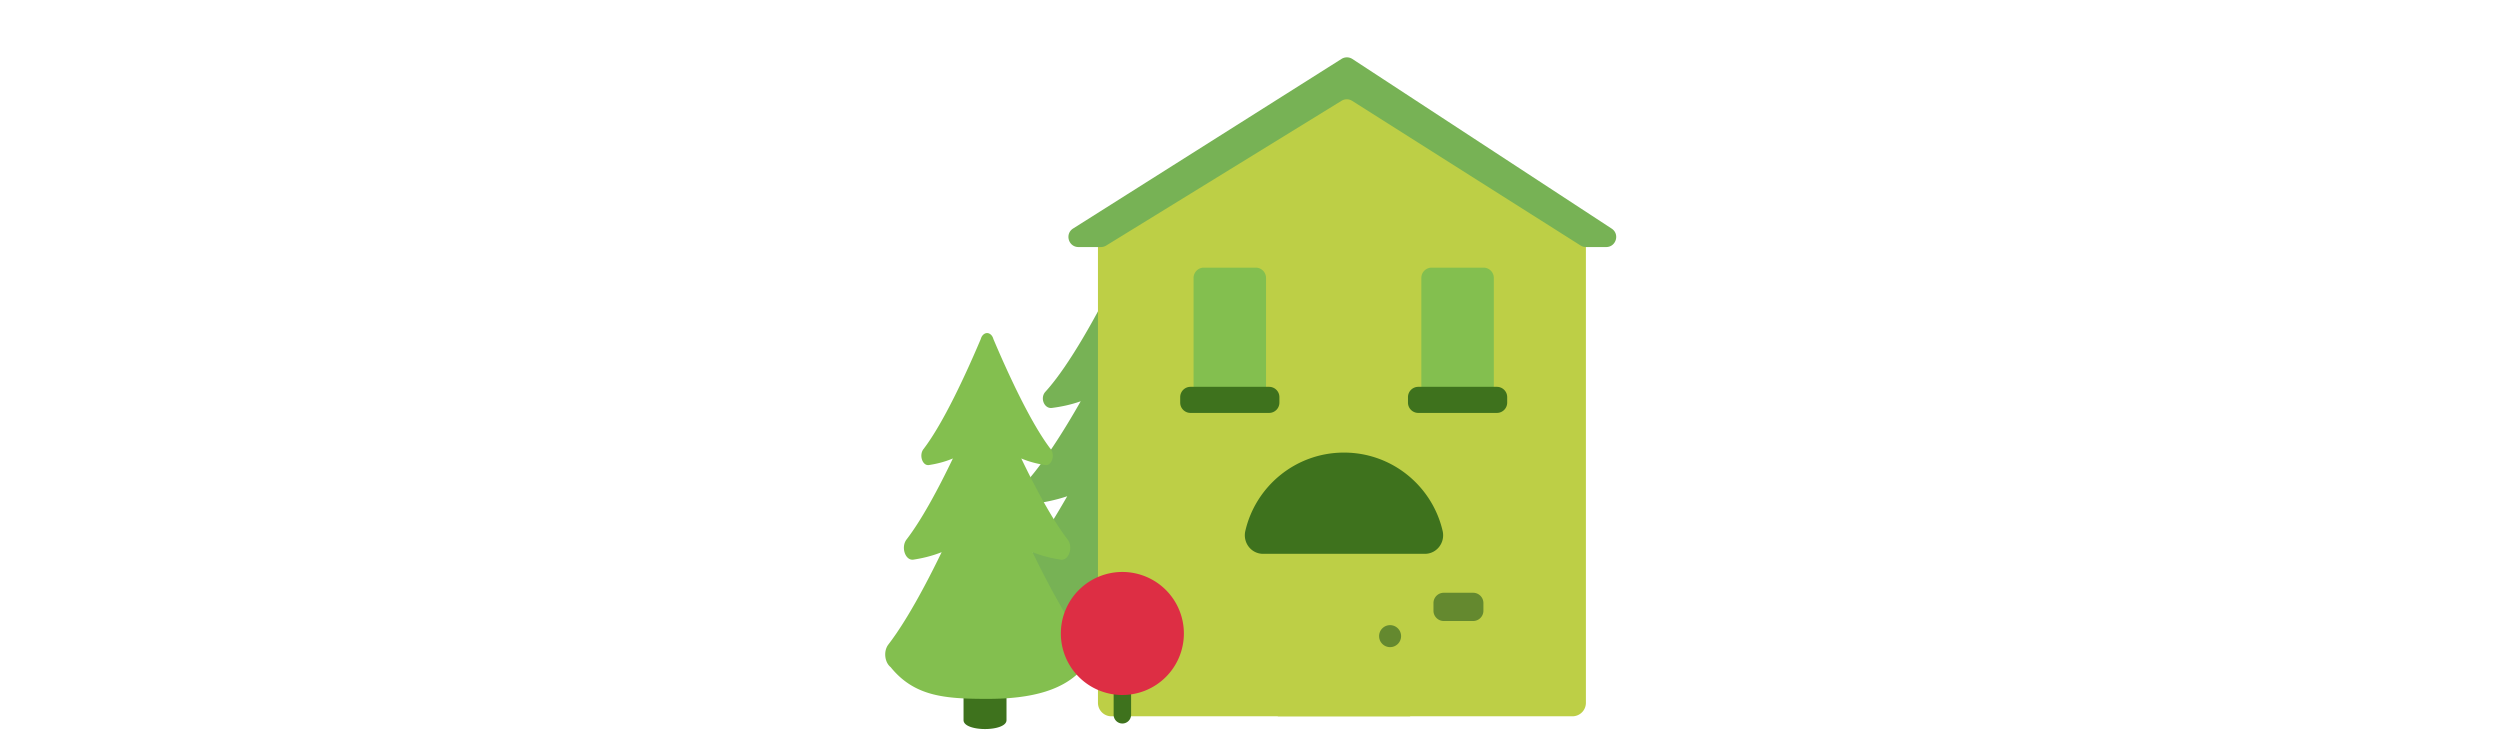 <svg id="th_fir_u1F3E1-housewithgarden" width="100%" height="100%" xmlns="http://www.w3.org/2000/svg" version="1.1" xmlns:xlink="http://www.w3.org/1999/xlink" xmlns:svgjs="http://svgjs.com/svgjs" preserveAspectRatio="xMidYMid meet" viewBox="0 0 512 512" style="height:150px" data-uid="fir_u1F3E1-housewithgarden" data-keyword="u1F3E1-housewithgarden" data-complex="true" data-coll="fir" data-c="{&quot;65ce65&quot;:[&quot;fir_u1F3E1-housewithgarden_l_0&quot;],&quot;d1cfc3&quot;:[&quot;fir_u1F3E1-housewithgarden_l_1&quot;],&quot;8e6049&quot;:[&quot;fir_u1F3E1-housewithgarden_l_2&quot;],&quot;2ba52e&quot;:[&quot;fir_u1F3E1-housewithgarden_l_3&quot;],&quot;0e7a0e&quot;:[&quot;fir_u1F3E1-housewithgarden_l_4&quot;],&quot;464a4c&quot;:[&quot;fir_u1F3E1-housewithgarden_l_5&quot;],&quot;2b3b47&quot;:[&quot;fir_u1F3E1-housewithgarden_l_6&quot;],&quot;8e7b70&quot;:[&quot;fir_u1F3E1-housewithgarden_l_7&quot;],&quot;ff473e&quot;:[&quot;fir_u1F3E1-housewithgarden_l_8&quot;],&quot;e2a042&quot;:[&quot;fir_u1F3E1-housewithgarden_l_9&quot;]}" data-colors="[&quot;#65ce65&quot;,&quot;#d1cfc3&quot;,&quot;#8e6049&quot;,&quot;#2ba52e&quot;,&quot;#0e7a0e&quot;,&quot;#464a4c&quot;,&quot;#2b3b47&quot;,&quot;#8e7b70&quot;,&quot;#ff473e&quot;,&quot;#e2a042&quot;]"><defs id="SvgjsDefs51269"></defs><path id="fir_u1F3E1-housewithgarden_l_0" d="M173.527 242.159C173.527 239.989 172.904 238.177 171.919 236.799A65.43 65.43 0 0 0 172.028 233.074V198.24C172.028 191.514 164.486 189.112 161.584 194.907C149.818 218.4 130.097 255.061 112.962 273.87C109.027 278.189 112.16 285.846 117.512 285.166C123.84 284.362 130.848 282.937 137.674 280.489C125.378 302.112 111.509 323.898 98.766 337.885C93.785 343.352 97.751 353.044 104.525 352.183C111.978 351.236 120.176 349.61 128.239 346.893C113.979 371.677 98.141 396.225 83.534 412.258C77.539 418.839 82.313 430.505 90.466 429.469C125.251 425.048 173.527 446.336 173.527 388.027V297.027C173.527 295.943 173.392 294.938 173.157 294.008C173.396 291.523 173.527 288.942 173.527 286.247V242.159Z " data-color-original="#65ce65" fill="#77b255" class="65ce65"></path><path id="fir_u1F3E1-housewithgarden_l_1" d="M484.431 147.9A14.62 14.62 0 0 0 482.685 146.584L328.509 48.076A13.413 13.413 0 0 0 314.121 48.04L158.216 146.548C157.629 146.919 157.097 147.323 156.597 147.745C152.629 148.855 149.715 152.489 149.715 156.812V491.305A9.423 9.423 0 0 0 159.138 500.728H481.39A9.423 9.423 0 0 0 490.813 491.305V156.813C490.813 152.674 488.141 149.166 484.431 147.9Z " data-color-original="#d1cfc3" fill="#bdcf46" class="d1cfc3"></path><path id="fir_u1F3E1-housewithgarden_l_2" d="M55.752 503.42V404.203C55.752 395.912 62.475 389.181 70.77 389.181S85.788 395.912 85.788 404.203V503.42C85.787 511.711 55.752 511.711 55.752 503.42ZM172.881 499.665V442.576A6.103 6.103 0 0 0 160.675 442.576V499.665A6.103 6.103 0 0 0 172.881 499.665Z " data-color-original="#8e6049" fill="#3e721d" class="8e6049"></path><path id="fir_u1F3E1-housewithgarden_l_3" d="M141.612 464.118C142.219 463.255 142.594 462.421 142.762 461.615C143.91 458.083 143.627 453.681 141.174 450.49C129.014 434.669 115.829 410.446 103.958 385.99C110.672 388.672 117.497 390.282 123.702 391.217C129.34 392.066 132.641 382.504 128.495 377.11C117.888 363.31 106.344 341.815 96.109 320.481C101.791 322.896 107.624 324.302 112.891 325.096C117.345 325.767 119.953 318.212 116.678 313.951C102.608 295.645 86.45 260.21 76.613 237.004C76.219 235.505 75.449 234.376 74.518 233.666L74.475 233.634A4.433 4.433 0 0 0 73.969 233.303A4.47 4.47 0 0 0 73.341 233.021A3.36 3.36 0 0 0 72.605 232.854A3.523 3.523 0 0 0 71.537 232.897A3.467 3.467 0 0 0 70.812 233.123A3.728 3.728 0 0 0 70.447 233.302A4.423 4.423 0 0 0 69.941 233.632L69.898 233.664C68.967 234.374 68.197 235.503 67.803 237.001C57.966 260.207 41.808 295.643 27.738 313.948C24.463 318.21 27.071 325.764 31.525 325.093C36.793 324.299 42.626 322.894 48.307 320.478C38.072 341.812 26.527 363.307 15.921 377.107C11.775 382.501 15.076 392.063 20.714 391.214C26.919 390.279 33.744 388.669 40.458 385.987C28.585 410.446 15.4 434.669 3.24 450.49C-0.567 455.443 0.845 463.309 4.74 466.311C21.447 486.944 42.773 488.549 72.532 488.549C103.118 488.549 127.436 482.591 140.662 465.391A8.97 8.97 0 0 0 141.612 464.118Z " data-color-original="#2ba52e" fill="#83bf4f" class="2ba52e"></path><path id="fir_u1F3E1-housewithgarden_l_4" d="M166.778 399.831A43 43 0 0 1 209.778 442.831A43 43 0 0 1 166.778 485.831A43 43 0 0 1 123.778 442.831A43 43 0 0 1 166.778 399.831Z " fill="#dd2e44" data-topath-type="circle" data-topath-id="SvgjsCircle51274" class="0e7a0e"></path><path id="fir_u1F3E1-housewithgarden_l_5" d="M267.211 194.292V269.44A7.2 7.2 0 0 1 260.011 276.64H223.75A7.2 7.2 0 0 1 216.55 269.44V194.292A7.2 7.2 0 0 1 223.75 187.092H260.011A7.2 7.2 0 0 1 267.211 194.292ZM419.243 187.092H382.982A7.2 7.2 0 0 0 375.782 194.292V269.44A7.2 7.2 0 0 0 382.982 276.64H419.243A7.2 7.2 0 0 0 426.443 269.44V194.292A7.2 7.2 0 0 0 419.243 187.092Z " data-color-original="#464a4c" fill="#83bf4f" class="464a4c"></path><path id="fir_u1F3E1-housewithgarden_l_6" d="M275.416 378.879H367.977V500.729H275.416Z " data-color-original="#2b3b47" fill="#bdcf46" class="2b3b47"></path><path id="fir_u1F3E1-housewithgarden_l_7" d="M269.357 288.651H214.405A7.2 7.2 0 0 1 207.205 281.451V277.615A7.2 7.2 0 0 1 214.405 270.415H269.357A7.2 7.2 0 0 1 276.557 277.615V281.451A7.2 7.2 0 0 1 269.357 288.651ZM435.789 281.451V277.615A7.2 7.2 0 0 0 428.589 270.415H373.637A7.2 7.2 0 0 0 366.437 277.615V281.451A7.2 7.2 0 0 0 373.637 288.651H428.589A7.2 7.2 0 0 0 435.789 281.451ZM378.22 387.157C386.572 387.157 392.542 379.303 390.663 371.166C383.414 339.778 355.288 316.378 321.697 316.378S259.98 339.778 252.731 371.166C250.852 379.304 256.822 387.157 265.174 387.157H378.22Z " data-color-original="#8e7b70" fill="#3e721d" class="8e7b70"></path><path id="fir_u1F3E1-housewithgarden_l_8" d="M136.118 172.7H151.782C153.082 172.7 154.357 172.339 155.464 171.658L319.987 70.46A7.027 7.027 0 0 1 327.429 70.509L487.084 171.61A7.031 7.031 0 0 0 490.844 172.7H504.959C511.944 172.7 514.652 163.615 508.806 159.791L327.586 41.243A7.03 7.03 0 0 0 319.984 41.183L132.364 159.731C126.409 163.493 129.075 172.7 136.118 172.7Z " data-color-original="#ff473e" fill="#77b255" class="ff473e"></path><path id="fir_u1F3E1-housewithgarden_l_9" d="M411.966 434.121H391.455A7.2 7.2 0 0 1 384.255 426.921V421.57A7.2 7.2 0 0 1 391.455 414.37H411.966A7.2 7.2 0 0 1 419.166 421.57V426.921A7.2 7.2 0 0 1 411.966 434.121ZM353.933 437.009A7.685 7.685 0 1 0 353.933 452.379A7.685 7.685 0 0 0 353.933 437.009Z " data-color-original="#e2a042" fill="#64892f" class="e2a042"></path></svg>